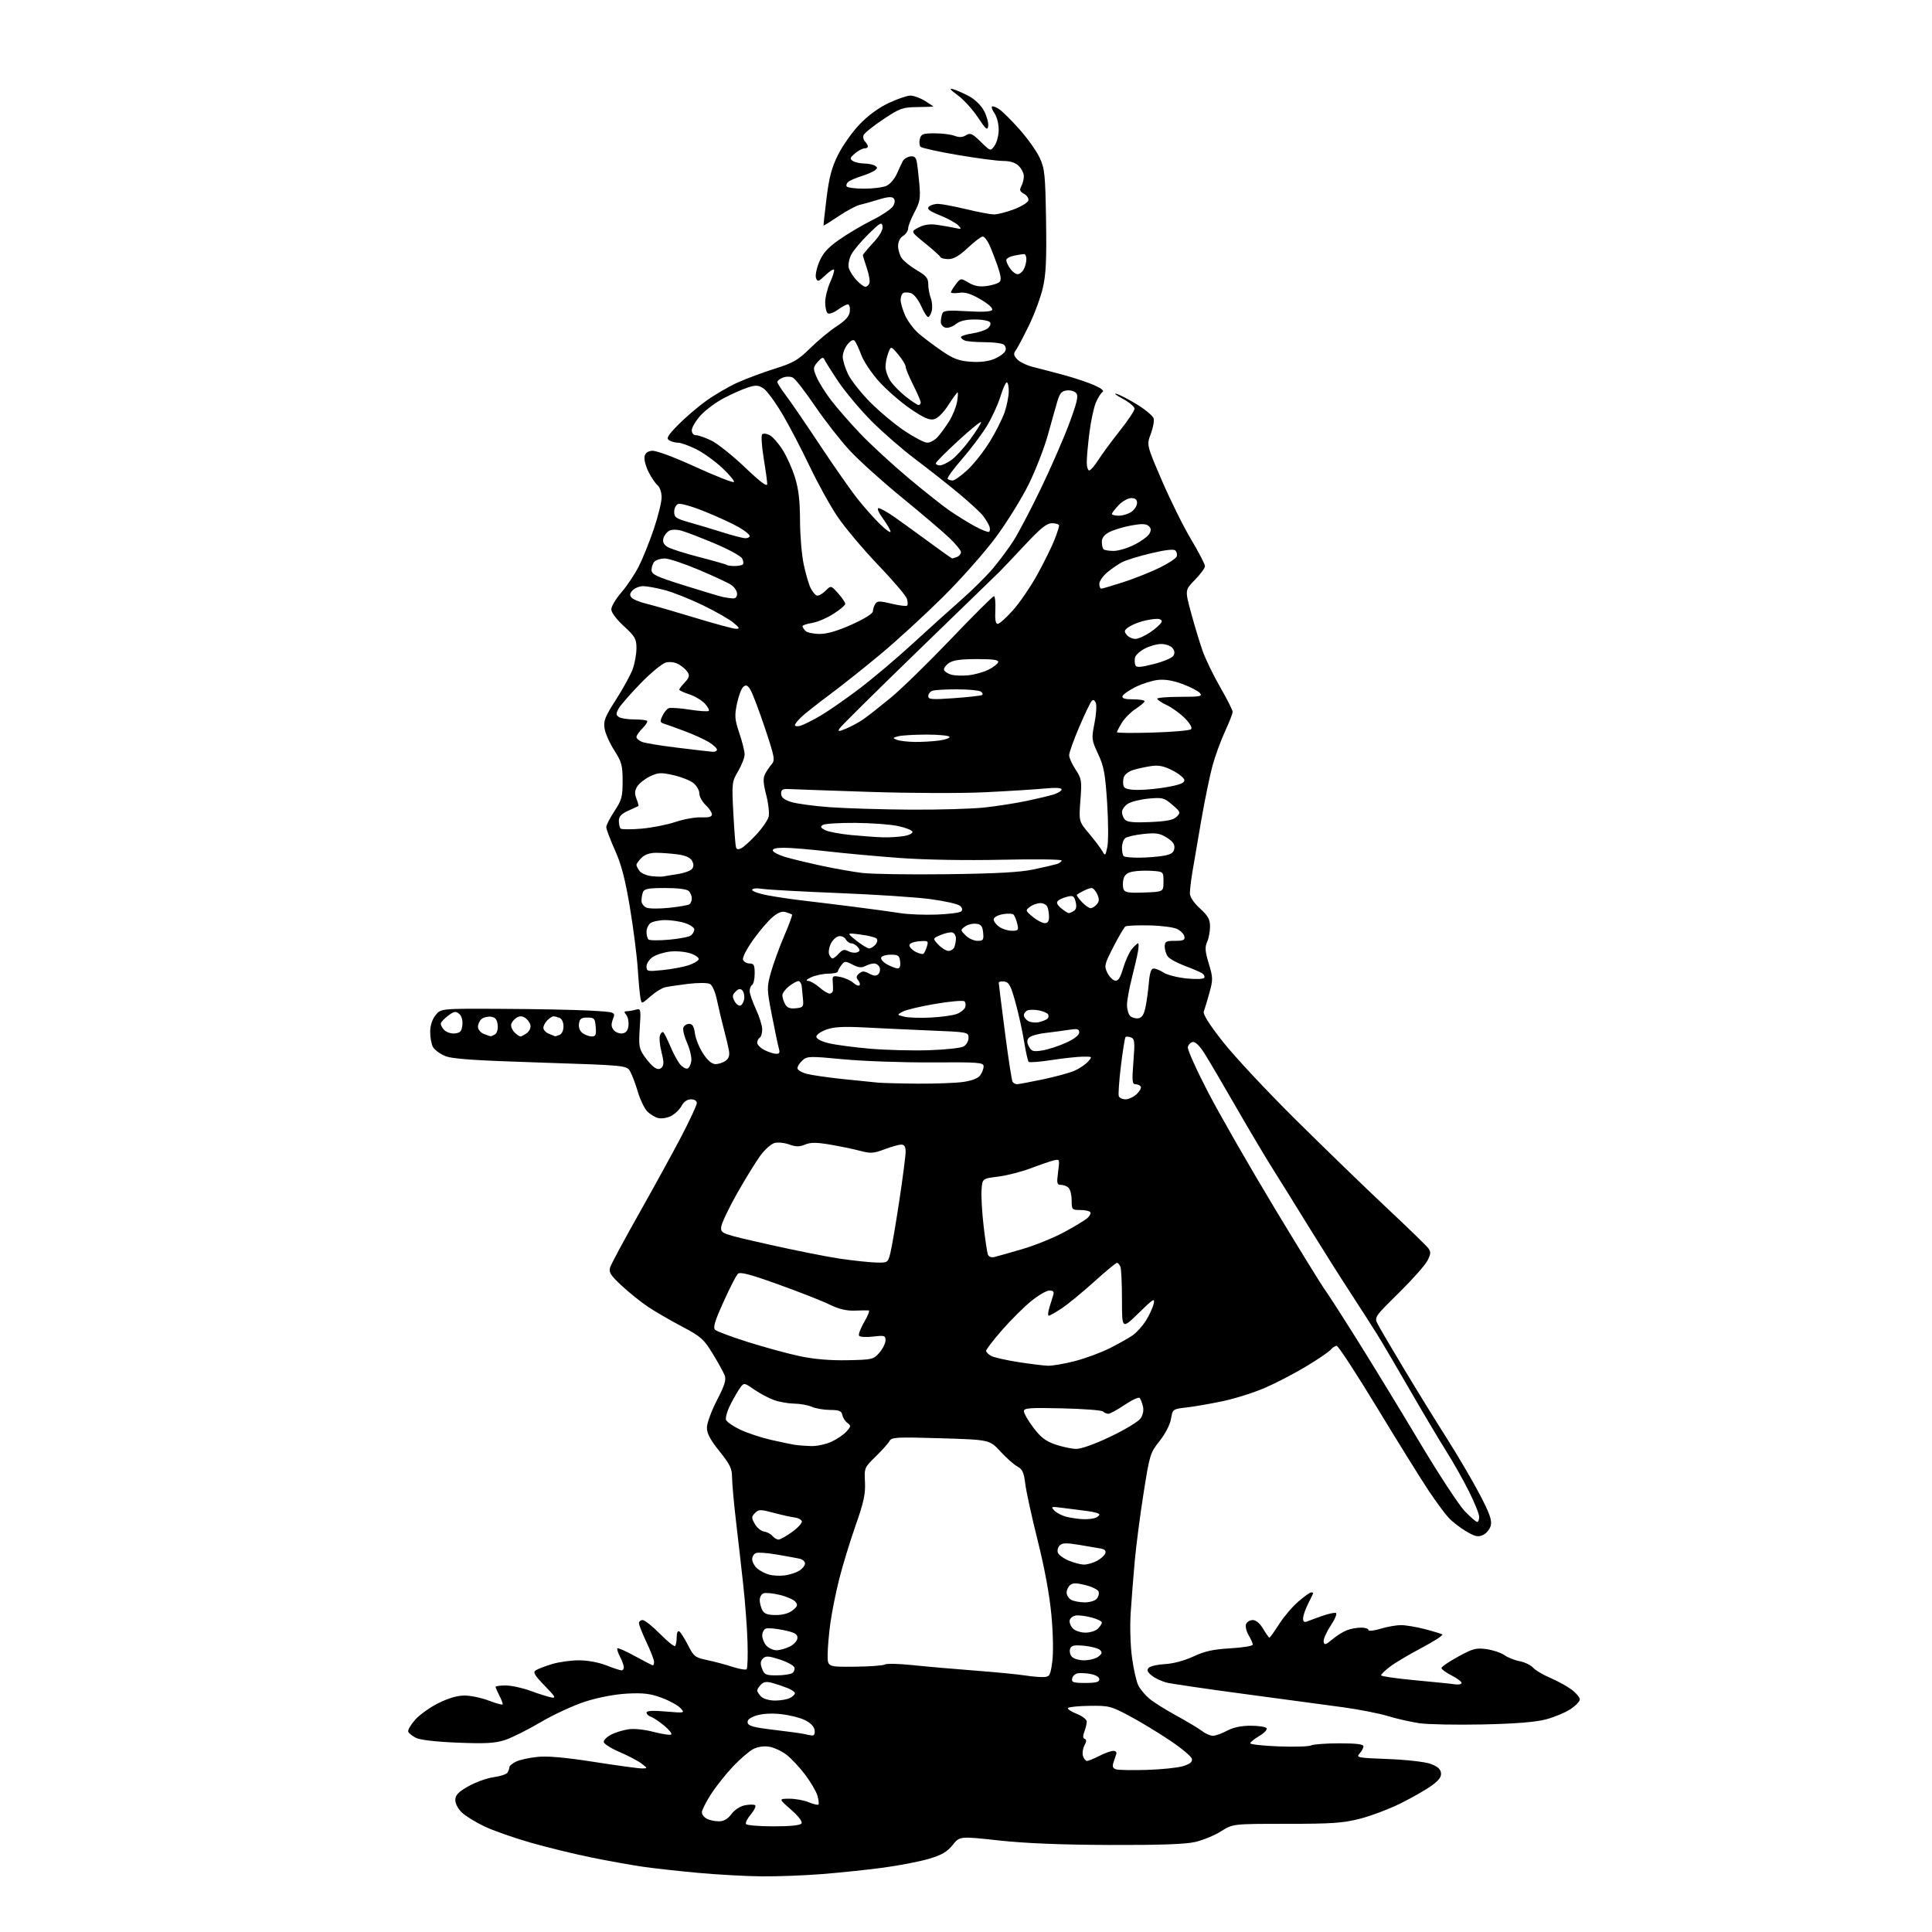 <?xml version="1.0" encoding="UTF-8" standalone="no"?>
<svg 
  version="1.1" 
  xmlns="http://www.w3.org/2000/svg" 
  xmlns:xlink="http://www.w3.org/1999/xlink" 
  xmlns:svg="http://www.w3.org/2000/svg"
  xmlns:rdf="http://www.w3.org/1999/02/22-rdf-syntax-ns#"
  xmlns:cc="http://creativecommons.org/ns#"
  xmlns:dc="http://purl.org/dc/elements/1.1/"
  viewBox="0 0 768 768"
  width="768"
  height="768"
>
<style>svg {background-color: white; }</style>"
<path stroke="none" fill="black" fill-rule="evenodd" d="M302.60,745.88C296.50,745.82 285.20,745.19 277.50,744.49C269.80,743.79 259.90,742.69 255.50,742.05C251.10,741.41 241.96,739.77 235.19,738.40C228.42,737.04 217.44,734.35 210.79,732.44C204.14,730.53 195.93,727.64 192.54,726.02C189.15,724.40 185.17,721.96 183.69,720.59C182.14,719.15 181.00,717.03 181.00,715.57C181.00,713.57 182.09,712.42 186.16,710.09C189.00,708.47 193.50,706.84 196.16,706.48C198.82,706.11 201.33,705.29 201.73,704.66C202.14,704.02 202.48,703.06 202.48,702.51C202.49,701.97 203.69,700.96 205.15,700.26C206.60,699.56 210.43,698.72 213.65,698.39C217.67,697.98 224.71,698.60 236.16,700.39C245.33,701.83 253.88,702.99 255.16,702.98C257.50,702.96 257.50,702.96 255.00,701.03C253.62,699.97 249.69,697.90 246.25,696.44C242.81,694.97 240.00,693.16 240.00,692.41C240.00,691.66 241.30,690.38 242.90,689.55C244.49,688.73 247.53,687.78 249.66,687.44C251.99,687.07 256.03,687.47 259.87,688.47C263.36,689.37 266.51,689.83 266.85,689.48C267.20,689.13 265.92,687.54 263.99,685.94C262.07,684.35 259.71,682.78 258.75,682.45C257.79,682.13 257.00,681.38 257.00,680.79C257.00,680.05 259.44,679.91 264.66,680.35C272.24,680.99 272.29,680.98 270.52,679.02C269.53,677.93 266.20,676.09 263.11,674.93C258.63,673.25 255.88,672.91 249.50,673.22C244.61,673.47 238.17,674.67 232.95,676.31C228.25,677.79 220.18,681.49 215.03,684.53C209.88,687.58 203.45,690.79 200.74,691.68C196.78,692.97 193.11,693.18 182.00,692.74C173.52,692.41 167.11,691.67 165.41,690.85C163.89,690.11 162.48,688.98 162.27,688.34C162.07,687.71 163.30,685.59 165.01,683.64C166.72,681.69 170.87,678.72 174.22,677.05C178.20,675.06 181.82,674.00 184.65,674.00C187.03,674.00 191.32,674.89 194.18,675.98C197.04,677.06 199.55,677.78 199.76,677.57C199.97,677.36 199.44,675.82 198.57,674.14C197.71,672.47 197.00,670.85 197.00,670.55C197.00,670.25 198.81,670.00 201.02,670.00C203.24,670.00 207.63,670.95 210.77,672.10C213.92,673.26 217.62,674.44 219.00,674.72C221.18,675.18 220.86,674.58 216.50,670.08C212.39,665.84 211.77,664.75 213.00,663.96C213.83,663.43 216.72,662.32 219.43,661.50C222.14,660.67 226.96,660.00 230.14,660.00C233.57,660.00 238.00,660.82 241.00,662.00C243.79,663.10 246.51,664.00 247.04,664.00C247.57,664.00 248.00,663.44 247.99,662.75C247.99,662.06 247.31,660.20 246.48,658.60C245.64,657.01 245.18,655.49 245.43,655.23C245.69,654.97 248.87,656.39 252.49,658.38C256.11,660.37 259.28,662.00 259.53,662.00C259.79,662.00 260.00,661.37 260.00,660.59C260.00,659.81 258.65,656.33 257.00,652.84C255.35,649.35 254.00,645.94 254.00,645.25C254.00,644.56 254.67,644.00 255.48,644.00C256.29,644.00 259.38,646.46 262.34,649.47C265.30,652.48 268.01,654.65 268.36,654.30C268.71,653.95 269.00,652.37 269.00,650.77C269.00,649.06 269.42,648.14 270.02,648.51C270.58,648.86 272.14,651.32 273.49,653.98C275.78,658.50 276.29,658.90 281.22,659.93C284.12,660.55 288.67,661.76 291.31,662.63C293.96,663.49 296.43,663.90 296.80,663.54C297.16,663.17 297.32,658.29 297.15,652.69C296.98,647.08 296.21,636.88 295.45,630.00C294.70,623.12 293.39,611.65 292.55,604.50C291.71,597.35 291.02,589.62 291.01,587.32C291.00,583.80 290.20,582.14 286.00,576.90C282.37,572.38 281.00,569.81 281.00,567.51C281.00,565.77 282.79,560.90 284.97,556.67C288.06,550.71 288.75,548.49 288.08,546.75C287.60,545.51 285.45,541.62 283.30,538.10C279.74,532.27 278.64,531.30 270.97,527.25C266.33,524.80 260.28,521.29 257.52,519.43C254.76,517.58 250.10,513.83 247.16,511.10C242.70,506.97 241.94,505.76 242.53,503.82C242.92,502.55 248.07,492.95 253.97,482.50C259.87,472.05 267.47,458.20 270.85,451.73C274.23,445.25 277.00,439.29 277.00,438.48C277.00,437.60 276.06,437.00 274.67,437.00C273.19,437.00 271.83,437.94 270.95,439.59C270.19,441.01 268.32,442.82 266.79,443.61C265.26,444.40 262.94,444.77 261.60,444.44C260.28,444.10 258.29,442.86 257.18,441.67C256.08,440.47 254.44,437.02 253.55,434.00C252.66,430.98 251.31,427.38 250.55,426.00C249.17,423.50 249.17,423.50 214.83,422.39C187.89,421.52 179.71,420.95 176.83,419.73C174.81,418.87 172.67,417.26 172.08,416.15C171.49,415.04 171.00,412.36 171.00,410.20C171.00,407.72 171.78,405.28 173.11,403.59C175.21,400.91 175.21,400.91 199.36,401.03C212.64,401.09 228.27,401.40 234.11,401.71C244.72,402.29 244.72,402.29 243.67,405.06C242.88,407.17 242.95,408.23 243.97,409.47C244.72,410.36 246.26,410.96 247.41,410.80C248.87,410.59 249.60,409.65 249.82,407.69C250.00,406.14 249.61,404.23 248.95,403.44C248.01,402.31 248.05,402.00 249.13,401.99C249.88,401.98 251.47,401.71 252.66,401.39C254.77,400.83 254.81,401.00 254.31,408.66C253.85,415.73 254.03,416.84 256.15,419.91C257.44,421.78 259.28,423.79 260.22,424.38C261.46,425.16 262.26,425.14 263.09,424.31C263.94,423.46 263.91,421.93 262.96,418.21C262.26,415.49 261.99,412.46 262.37,411.49C262.74,410.51 263.36,410.02 263.74,410.40C264.12,410.78 265.38,413.35 266.55,416.11C267.72,418.87 269.44,422.03 270.38,423.13C271.33,424.23 272.64,424.96 273.30,424.74C273.96,424.52 274.64,423.16 274.81,421.71C274.99,420.26 274.22,417.02 273.11,414.51C271.99,411.99 271.34,409.28 271.65,408.47C271.96,407.66 273.01,407.00 273.98,407.00C275.26,407.00 275.88,408.04 276.25,410.85C276.54,412.96 278.01,416.56 279.52,418.85C281.34,421.60 283.00,423.00 284.44,423.00C285.64,423.00 287.44,422.40 288.45,421.66C289.77,420.69 290.12,419.52 289.73,417.41C289.43,415.81 288.53,412.02 287.72,409.00C286.91,405.98 285.71,400.91 285.05,397.75C284.34,394.31 283.18,391.64 282.18,391.12C281.24,390.64 277.43,390.63 273.50,391.10C269.65,391.57 265.50,392.19 264.27,392.49C263.04,392.79 260.47,394.40 258.56,396.09C255.07,399.14 255.07,399.14 254.60,396.82C254.34,395.54 253.85,390.24 253.51,385.04C253.17,379.84 251.76,368.81 250.37,360.54C248.50,349.38 246.97,343.53 244.42,337.87C242.54,333.68 241.00,329.59 241.00,328.80C241.00,328.00 242.46,325.13 244.25,322.43C247.14,318.06 247.50,316.75 247.50,310.49C247.50,304.24 247.13,302.88 244.20,298.31C242.39,295.49 240.64,291.58 240.33,289.63C239.83,286.57 240.46,284.98 244.93,278.01C247.78,273.57 250.76,268.10 251.56,265.84C252.35,263.59 253.00,259.89 253.00,257.63C253.00,253.96 252.45,253.00 248.00,248.91C245.05,246.20 243.00,243.45 243.00,242.22C243.00,241.06 244.82,238.02 247.04,235.45C249.26,232.89 252.37,228.23 253.95,225.10C255.53,221.97 258.21,215.29 259.91,210.26C261.61,205.23 263.00,199.57 263.00,197.68C263.00,195.78 262.30,193.66 261.43,192.94C260.56,192.22 258.96,189.88 257.87,187.74C256.77,185.60 256.02,182.87 256.19,181.67C256.40,180.18 257.31,179.41 259.11,179.20C260.71,179.01 267.41,181.48 276.40,185.57C284.47,189.25 291.37,191.96 291.73,191.60C292.09,191.25 290.02,188.75 287.15,186.05C284.27,183.35 279.60,179.98 276.76,178.57C273.93,177.16 270.68,175.99 269.55,175.98C268.42,175.98 266.83,175.54 266.00,175.02C264.77,174.25 265.40,173.15 269.50,168.95C272.25,166.13 277.27,161.83 280.65,159.39C284.04,156.96 289.66,153.67 293.15,152.09C296.64,150.52 303.32,148.03 308.00,146.56C315.37,144.25 317.24,143.17 322.06,138.42C325.12,135.40 329.85,131.48 332.56,129.71C336.20,127.34 337.58,125.76 337.82,123.74C337.99,122.21 337.64,121.00 337.03,121.00C336.42,121.00 334.63,121.95 333.05,123.12C331.48,124.28 329.70,124.93 329.10,124.56C328.49,124.19 328.01,122.22 328.02,120.19C328.03,118.16 328.94,114.52 330.04,112.10C331.14,109.68 331.80,107.46 331.51,107.17C331.22,106.88 329.65,107.92 328.02,109.48C325.38,112.01 324.99,112.13 324.39,110.56C324.01,109.59 324.57,106.72 325.63,104.18C327.09,100.65 328.96,98.55 333.52,95.33C336.81,93.01 342.76,89.49 346.74,87.50C350.72,85.52 354.48,82.97 355.08,81.84C355.82,80.47 355.85,79.45 355.18,78.78C354.51,78.11 352.58,78.28 349.34,79.30C346.68,80.14 343.31,81.08 341.87,81.40C340.42,81.72 336.60,83.75 333.38,85.92C330.15,88.08 327.46,89.77 327.38,89.68C327.30,89.58 327.83,84.68 328.56,78.79C329.59,70.44 330.60,66.63 333.13,61.54C334.92,57.94 338.75,52.52 341.65,49.48C344.98,45.99 349.22,42.86 353.21,40.98C356.67,39.34 360.57,38.00 361.88,38.00C363.19,38.00 365.78,38.94 367.63,40.08C369.48,41.23 371.00,42.24 371.00,42.33C371.00,42.42 368.14,42.53 364.65,42.57C358.80,42.64 357.75,43.01 351.07,47.45C347.09,50.10 343.59,52.91 343.29,53.70C342.98,54.49 343.24,55.64 343.87,56.27C344.49,56.89 345.00,57.76 345.00,58.20C345.00,58.64 344.37,59.00 343.61,59.00C342.85,59.00 341.16,59.89 339.86,60.98C337.85,62.67 337.72,63.11 339.00,63.96C339.82,64.52 341.85,64.98 343.50,65.00C345.15,65.02 347.08,65.40 347.80,65.85C348.86,66.53 348.86,66.86 347.80,67.71C347.08,68.28 344.70,69.31 342.50,70.00C340.30,70.69 337.94,71.70 337.26,72.24C336.58,72.78 336.27,73.63 336.57,74.11C336.87,74.60 340.00,75.00 343.51,75.00C347.03,75.00 351.03,74.49 352.40,73.86C353.78,73.24 355.62,71.10 356.50,69.11C357.38,67.13 358.46,64.83 358.90,64.00C359.34,63.17 360.65,62.36 361.82,62.19C363.35,61.96 364.06,62.50 364.40,64.19C364.66,65.46 365.13,69.46 365.45,73.08C365.95,78.83 365.71,80.26 363.51,84.38C362.13,86.98 361.00,89.87 361.00,90.81C361.00,91.75 360.10,93.08 359.00,93.77C357.78,94.53 357.00,96.10 357.00,97.79C357.00,99.31 357.67,101.51 358.48,102.67C359.30,103.84 362.00,105.98 364.48,107.44C368.19,109.61 369.00,110.60 369.00,112.98C369.00,114.57 369.45,117.06 370.00,118.50C370.55,119.95 370.73,122.23 370.39,123.57C370.06,124.91 369.40,126.00 368.94,126.00C368.47,126.00 367.22,124.02 366.15,121.60C365.04,119.11 363.29,116.91 362.11,116.53C360.96,116.17 359.56,116.15 359.01,116.49C358.45,116.84 358.01,118.10 358.02,119.31C358.03,120.51 358.86,123.30 359.86,125.51C360.87,127.71 363.23,130.86 365.12,132.51C367.01,134.15 371.14,137.27 374.31,139.44C378.98,142.63 381.15,143.46 385.81,143.79C389.61,144.07 392.83,143.68 395.30,142.65C397.35,141.79 399.31,140.35 399.66,139.44C400.02,138.52 399.68,137.41 398.90,136.91C398.13,136.43 394.72,136.02 391.33,136.02C387.94,136.01 384.45,135.73 383.58,135.39C382.71,135.06 382.00,134.44 382.00,134.01C382.00,133.58 383.96,132.93 386.36,132.57C388.77,132.21 391.53,131.33 392.52,130.61C393.50,129.89 393.99,128.79 393.59,128.15C393.20,127.52 390.49,127.00 387.55,127.00C383.85,127.00 381.52,127.57 379.93,128.86C378.66,129.88 376.81,130.50 375.82,130.24C374.82,129.98 374.00,128.96 374.00,127.97C374.00,126.97 374.26,125.49 374.57,124.67C375.05,123.43 376.76,123.27 384.43,123.72C390.66,124.09 393.93,123.92 394.39,123.18C394.79,122.53 392.91,120.82 389.78,119.00C385.87,116.71 383.66,116.04 381.25,116.40C379.46,116.66 378.01,116.57 378.02,116.19C378.03,115.81 378.91,114.38 379.96,113.00C381.89,110.50 381.89,110.50 385.05,112.37C387.31,113.71 389.34,114.08 392.22,113.70C394.43,113.40 396.73,112.67 397.32,112.08C398.09,111.31 397.87,109.50 396.56,105.75C395.56,102.86 394.07,99.04 393.25,97.25C392.44,95.46 391.26,94.01 390.64,94.02C390.01,94.03 387.35,96.05 384.72,98.52C381.34,101.69 379.10,103.00 377.05,103.00C375.47,103.00 374.02,102.63 373.83,102.18C373.65,101.74 370.91,99.27 367.75,96.71C361.99,92.06 361.99,92.06 365.16,90.42C367.33,89.30 369.62,88.96 372.42,89.36C374.66,89.68 377.85,90.23 379.50,90.59C382.27,91.19 382.38,91.11 380.92,89.58C380.06,88.67 376.81,86.89 373.71,85.63C369.41,83.88 368.34,83.06 369.23,82.17C369.88,81.52 371.55,81.02 372.95,81.05C374.35,81.08 379.32,82.02 384.00,83.14C388.68,84.26 393.62,85.21 395.00,85.24C396.38,85.28 399.98,84.37 403.00,83.23C406.02,82.09 408.64,80.48 408.81,79.65C408.98,78.82 408.19,77.64 407.05,77.03C405.40,76.14 405.18,75.53 405.99,74.02C406.54,72.98 407.00,71.20 407.00,70.07C407.00,68.93 406.10,67.10 405.00,66.00C403.64,64.64 401.65,63.99 398.75,63.98C396.41,63.97 388.28,62.90 380.67,61.60C373.07,60.31 366.45,58.85 365.96,58.36C365.47,57.87 365.33,56.46 365.65,55.23C366.16,53.28 366.89,53.00 371.55,53.00C374.48,53.00 378.04,53.44 379.47,53.99C381.30,54.69 382.64,54.62 384.01,53.76C385.70,52.71 386.46,53.04 389.86,56.36C393.76,60.18 393.76,60.18 395.38,57.87C396.27,56.59 397.00,53.73 397.00,51.50C397.00,49.27 396.28,46.42 395.40,45.16C394.52,43.90 394.03,42.64 394.31,42.36C394.59,42.07 395.88,42.54 397.16,43.39C398.45,44.24 402.11,47.87 405.30,51.46C408.49,55.04 412.09,60.12 413.30,62.74C415.29,67.05 415.53,69.40 415.82,87.54C416.07,103.21 415.80,109.07 414.55,114.43C413.68,118.20 411.19,124.93 409.01,129.39C406.84,133.85 404.51,138.26 403.82,139.19C402.81,140.58 402.90,141.23 404.34,142.83C405.31,143.89 408.22,145.29 410.80,145.92C413.39,146.56 418.88,147.99 423.00,149.11C427.12,150.23 432.52,152.03 434.98,153.12C437.80,154.36 439.02,155.37 438.27,155.83C437.62,156.24 436.41,158.17 435.59,160.13C434.77,162.09 433.63,167.46 433.05,172.07C432.47,176.68 432.00,181.92 432.00,183.72C432.00,185.53 432.44,187.00 432.99,187.00C433.53,187.00 435.15,185.13 436.59,182.85C438.04,180.57 441.87,175.36 445.11,171.28C448.35,167.21 451.00,163.23 451.00,162.45C451.00,161.68 448.86,159.89 446.25,158.49C443.64,157.09 442.55,156.22 443.83,156.56C445.11,156.91 448.82,158.83 452.08,160.84C455.33,162.85 458.25,165.30 458.57,166.27C458.89,167.25 458.39,170.03 457.47,172.45C455.78,176.86 455.78,176.86 461.86,191.00C465.20,198.77 470.42,209.30 473.47,214.40C476.51,219.50 479.00,224.29 479.00,225.05C479.00,225.81 477.21,228.25 475.01,230.49C471.02,234.55 471.02,234.55 473.45,243.53C474.79,248.46 476.82,255.20 477.97,258.50C479.11,261.80 482.29,268.38 485.03,273.13C487.76,277.87 490.00,282.30 490.00,282.97C490.00,283.63 488.63,287.15 486.95,290.78C485.27,294.41 483.03,300.55 481.97,304.44C480.92,308.32 478.92,318.02 477.53,326.00C476.15,333.98 474.56,343.25 474.00,346.62C473.45,349.98 473.00,353.79 473.00,355.09C473.00,356.57 474.49,358.82 477.00,361.11C480.24,364.07 481.00,365.45 481.00,368.34C481.00,370.30 480.48,373.05 479.84,374.45C478.91,376.49 479.04,378.17 480.50,383.01C482.20,388.63 482.22,389.39 480.73,394.76C479.85,397.92 478.86,401.22 478.52,402.09C478.12,403.14 480.69,407.22 486.10,414.09C490.60,419.82 503.59,433.73 514.96,445.00C526.34,456.27 542.59,472.02 551.07,479.98C559.56,487.94 567.08,495.24 567.79,496.20C568.86,497.65 568.79,498.50 567.41,501.17C566.50,502.94 561.36,508.71 556.00,514.00C546.24,523.62 546.24,523.62 547.78,526.56C548.62,528.18 553.24,536.04 558.04,544.04C562.84,552.04 570.47,564.42 575.00,571.54C579.52,578.67 585.49,588.83 588.25,594.12C592.14,601.56 593.13,604.35 592.61,606.41C592.25,607.87 590.86,609.56 589.54,610.17C587.53,611.08 586.40,610.84 582.81,608.72C580.44,607.32 577.31,604.90 575.85,603.34C574.40,601.78 570.80,596.89 567.85,592.48C564.91,588.06 555.75,573.33 547.50,559.73C539.25,546.13 531.99,535.00 531.37,535.00C530.75,535.00 529.68,535.68 528.99,536.51C528.30,537.35 523.94,540.32 519.31,543.11C514.68,545.91 507.31,549.75 502.94,551.65C498.57,553.54 491.05,555.93 486.24,556.95C481.43,557.97 474.95,559.10 471.83,559.47C466.16,560.12 466.15,560.13 465.49,564.04C465.10,566.34 463.24,569.94 460.96,572.81C457.22,577.51 457.01,578.20 454.58,593.59C453.20,602.34 451.63,614.45 451.08,620.50C450.54,626.55 449.81,635.79 449.47,641.03C449.11,646.51 449.34,654.15 450.00,658.98C450.63,663.60 451.77,668.60 452.54,670.07C453.30,671.55 455.25,673.88 456.88,675.24C458.50,676.61 463.35,679.65 467.66,682.01C471.97,684.36 476.57,687.13 477.88,688.15C479.20,689.17 481.11,690.00 482.14,690.00C483.17,690.00 485.69,689.10 487.74,688.00C490.22,686.67 493.38,686.00 497.18,686.00C500.31,686.00 503.16,686.45 503.50,687.00C503.84,687.55 502.52,688.94 500.56,690.10C498.60,691.25 497.00,692.55 497.00,692.99C497.00,693.42 502.06,693.98 508.25,694.22C514.44,694.46 520.26,694.29 521.18,693.83C522.11,693.37 527.17,693.00 532.43,693.00C539.08,693.00 542.00,693.36 542.00,694.17C542.00,694.82 541.30,696.11 540.45,697.05C539.00,698.65 539.71,698.79 551.70,699.24C558.77,699.50 566.29,700.34 568.50,701.11C571.31,702.09 572.59,703.16 572.81,704.70C573.04,706.31 572.03,707.69 569.05,709.85C566.81,711.47 561.26,714.64 556.74,716.88C552.21,719.12 544.94,721.87 540.59,722.98C533.87,724.70 529.48,725.00 511.37,725.00C490.07,725.00 490.07,725.00 485.41,727.96C482.85,729.58 478.22,731.49 475.13,732.21C471.16,733.12 461.10,733.47 441.00,733.40C421.65,733.33 407.52,732.75 397.00,731.60C381.50,729.91 381.50,729.91 378.67,733.44C376.47,736.18 374.34,737.40 369.17,738.93C365.50,740.01 357.32,741.59 351.00,742.44C344.68,743.28 333.70,744.43 326.60,744.99C319.51,745.54 308.71,745.95 302.60,745.88zM307.50,726.00C314.38,726.00 318.13,725.60 318.61,724.82C319.05,724.11 317.42,721.97 314.42,719.34C309.50,715.04 309.50,715.04 313.78,715.02C316.14,715.01 319.59,715.64 321.45,716.41C323.31,717.19 325.06,717.61 325.33,717.34C325.60,717.07 325.43,715.48 324.95,713.82C324.47,712.15 322.27,708.39 320.05,705.45C317.84,702.52 314.49,698.95 312.61,697.51C310.73,696.08 307.64,694.65 305.75,694.35C303.62,694.00 301.20,694.36 299.39,695.30C297.79,696.13 294.15,699.26 291.32,702.26C288.48,705.26 284.55,710.23 282.58,713.31C280.61,716.39 279.00,719.58 279.00,720.42C279.00,721.25 279.87,722.40 280.93,722.96C282.00,723.53 284.16,724.00 285.75,724.00C287.75,724.00 289.26,723.13 290.74,721.14C291.96,719.49 294.20,718.01 296.03,717.64C297.78,717.29 299.62,717.27 300.13,717.58C300.64,717.89 299.91,719.50 298.52,721.16C297.13,722.81 296.24,724.58 296.55,725.08C296.86,725.59 301.79,726.00 307.50,726.00zM456.00,703.56C461.77,703.38 468.21,702.71 470.31,702.06C473.01,701.22 474.03,700.38 473.81,699.19C473.64,698.26 469.68,694.94 465.01,691.82C460.34,688.69 453.08,684.30 448.87,682.06C441.63,678.20 440.79,677.99 433.10,678.10C428.64,678.16 424.78,678.55 424.52,678.97C424.26,679.38 425.84,680.42 428.03,681.28C430.22,682.14 432.00,683.52 432.00,684.35C432.00,685.19 431.57,686.99 431.05,688.37C430.40,690.07 430.45,690.98 431.19,691.23C431.97,691.49 431.94,692.25 431.09,693.84C430.43,695.07 430.17,696.96 430.51,698.04C430.85,699.12 431.57,700.00 432.11,700.00C432.64,700.00 434.84,699.10 437.00,698.00C439.16,696.90 441.66,696.00 442.57,696.00C443.47,696.00 444.00,696.56 443.74,697.25C443.49,697.94 442.97,699.48 442.60,700.67C442.10,702.26 442.39,702.97 443.71,703.35C444.69,703.64 450.23,703.73 456.00,703.56zM322.82,689.88C323.64,689.96 324.02,689.15 323.82,687.75C323.62,686.33 322.18,684.85 319.93,683.75C317.97,682.79 313.65,681.72 310.33,681.38C306.57,680.98 302.91,681.21 300.59,681.97C298.05,682.81 296.99,683.70 297.20,684.82C297.45,686.11 299.71,686.71 307.81,687.66C313.47,688.33 318.86,689.07 319.80,689.32C320.73,689.57 322.09,689.82 322.82,689.88zM589.50,685.49C579.05,685.71 567.73,685.50 564.35,685.02C560.97,684.54 555.35,683.27 551.85,682.20C548.36,681.13 540.33,679.55 534.00,678.68C527.67,677.81 510.12,675.45 495.00,673.43C479.88,671.41 465.86,669.36 463.84,668.87C461.83,668.38 459.13,667.11 457.84,666.06C456.05,664.60 455.78,663.86 456.66,662.96C457.30,662.31 460.23,661.65 463.16,661.49C466.38,661.33 470.83,660.13 474.38,658.48C478.91,656.36 482.29,655.62 489.13,655.23C494.01,654.95 498.00,654.29 498.00,653.77C498.00,653.24 497.26,651.55 496.35,650.02C495.44,648.48 494.98,646.50 495.32,645.61C495.66,644.73 496.87,644.00 498.00,644.00C499.30,644.00 500.83,645.30 502.13,647.50C503.27,649.42 504.38,651.00 504.61,651.00C504.84,651.00 506.58,648.58 508.47,645.61C510.37,642.65 513.82,638.60 516.14,636.61C518.46,634.63 520.73,633.00 521.18,633.00C521.63,633.00 522.00,633.13 522.00,633.29C522.00,633.45 521.10,635.34 520.00,637.50C518.90,639.66 518.00,642.28 518.00,643.32C518.00,644.73 518.45,645.03 519.75,644.50C520.71,644.11 523.41,643.12 525.73,642.31C528.06,641.49 530.44,640.98 531.03,641.18C531.61,641.37 530.69,643.63 528.96,646.24C527.25,648.83 525.99,651.70 526.17,652.62C526.45,654.05 526.96,653.90 529.61,651.68C531.32,650.24 533.94,648.59 535.43,648.03C536.91,647.46 539.45,647.00 541.07,647.00C542.68,647.00 544.00,647.43 544.00,647.95C544.00,648.49 546.08,648.27 548.75,647.46C551.36,646.67 555.01,646.02 556.86,646.01C558.70,646.00 562.97,646.72 566.35,647.59C569.72,648.46 572.87,649.42 573.34,649.71C573.82,650.00 570.15,652.39 565.19,655.01C560.22,657.63 554.55,661.00 552.58,662.50C550.61,664.01 549.00,665.56 549.00,665.96C549.00,666.35 554.96,667.22 562.25,667.90C569.54,668.57 576.74,669.30 578.25,669.53C579.76,669.76 581.00,669.52 581.00,669.00C581.00,668.47 579.20,667.12 577.00,666.00C574.80,664.88 573.00,663.56 573.00,663.07C573.00,662.58 575.98,660.55 579.61,658.55C585.45,655.34 586.78,654.99 590.86,655.55C593.41,655.89 596.62,656.97 598.00,657.93C599.38,658.90 602.13,659.99 604.11,660.36C606.10,660.73 608.49,661.89 609.43,662.93C610.37,663.97 613.47,665.81 616.32,667.02C619.17,668.23 622.96,670.32 624.75,671.66C626.54,673.00 628.00,674.75 628.00,675.54C628.00,676.33 626.31,678.08 624.25,679.44C622.19,680.80 617.80,682.62 614.50,683.49C610.41,684.57 602.45,685.21 589.50,685.49zM308.14,676.00C310.33,676.00 313.00,675.53 314.07,674.96C315.13,674.40 316.00,673.55 316.00,673.09C316.00,672.62 314.76,671.73 313.25,671.11C311.74,670.49 309.04,669.57 307.25,669.06C304.76,668.36 303.65,668.49 302.50,669.64C301.68,670.47 301.00,671.53 301.00,672.00C301.00,672.47 301.71,673.56 302.57,674.43C303.48,675.33 305.84,676.00 308.14,676.00zM431.43,669.00C435.64,669.00 437.00,668.64 437.00,667.55C437.00,666.68 435.62,665.83 433.60,665.45C431.73,665.10 429.37,664.97 428.36,665.17C427.35,665.36 426.37,666.31 426.19,667.26C425.90,668.74 426.67,669.00 431.43,669.00zM415.00,666.65C417.27,666.51 417.57,665.96 418.30,660.50C418.78,656.94 418.63,649.41 417.95,642.00C417.20,633.98 415.26,623.41 412.52,612.50C410.17,603.15 407.95,592.98 407.57,589.89C407.02,585.33 406.43,584.03 404.43,582.96C403.08,582.24 400.04,579.55 397.68,576.98C393.38,572.32 393.38,572.32 373.94,571.73C356.39,571.20 354.41,571.31 353.60,572.82C353.11,573.74 350.64,576.50 348.13,578.95C343.62,583.33 343.55,583.49 343.84,589.20C344.07,593.89 343.35,597.21 340.06,606.56C337.83,612.91 334.91,622.48 333.57,627.81C332.23,633.14 330.65,641.02 330.07,645.32C329.48,649.62 329.00,655.28 329.00,657.89C329.00,662.63 329.00,662.63 339.75,662.54C345.66,662.48 351.06,662.09 351.75,661.66C352.43,661.23 357.38,661.35 362.75,661.91C368.11,662.48 379.25,663.45 387.50,664.08C395.75,664.71 404.75,665.59 407.50,666.02C410.25,666.45 413.62,666.74 415.00,666.65zM308.73,665.98C311.35,665.98 314.13,665.57 314.90,665.09C315.66,664.60 316.05,663.56 315.75,662.79C315.45,662.01 312.82,660.60 309.91,659.66C305.47,658.23 304.40,658.17 303.27,659.30C302.26,660.32 302.17,661.32 302.93,663.33C303.84,665.71 304.46,666.00 308.73,665.98zM430.93,660.00C432.96,660.00 435.49,659.36 436.56,658.57C438.06,657.46 438.23,656.86 437.31,655.93C436.65,655.26 433.85,654.50 431.08,654.23C427.03,653.84 425.91,654.07 425.40,655.39C425.06,656.29 425.33,657.69 426.01,658.51C426.69,659.34 428.89,660.00 430.93,660.00zM308.70,656.00C310.02,656.00 312.43,655.31 314.05,654.47C315.75,653.60 317.00,652.14 317.00,651.05C317.00,649.54 315.83,648.90 311.44,647.99C308.38,647.35 305.23,647.08 304.44,647.39C303.65,647.69 303.00,648.93 303.00,650.14C303.00,651.35 303.74,653.17 304.65,654.17C305.57,655.18 307.39,656.00 308.70,656.00zM431.50,649.00C433.35,649.00 435.56,648.29 436.43,647.43C437.29,646.56 438.00,645.46 438.00,644.97C438.00,644.48 436.17,643.58 433.92,642.98C431.68,642.38 428.87,642.02 427.68,642.19C426.49,642.36 425.38,643.23 425.21,644.13C425.04,645.02 425.63,646.49 426.52,647.38C427.41,648.27 429.65,649.00 431.50,649.00zM308.42,642.00C311.20,642.00 313.62,641.32 315.11,640.11C317.04,638.55 317.22,637.97 316.17,636.70C315.47,635.86 312.67,634.64 309.94,633.99C307.21,633.33 304.31,633.05 303.49,633.37C302.67,633.68 302.00,634.88 302.00,636.03C302.00,637.19 302.47,639.00 303.04,640.07C303.82,641.52 305.14,642.00 308.42,642.00zM431.13,636.97C433.15,636.99 435.30,636.34 435.99,635.51C436.67,634.69 436.99,633.41 436.70,632.65C436.41,631.90 434.06,630.75 431.49,630.10C427.92,629.20 426.46,629.20 425.40,630.08C424.63,630.72 424.00,632.07 424.00,633.07C424.00,634.08 424.79,635.36 425.75,635.92C426.71,636.48 429.13,636.95 431.13,636.97zM312.00,626.24C313.93,625.98 316.51,625.13 317.75,624.36C318.99,623.59 320.00,622.30 320.00,621.50C320.00,620.69 318.99,619.83 317.75,619.58C316.51,619.32 312.47,618.59 308.76,617.95C305.05,617.30 301.34,617.04 300.51,617.36C299.68,617.68 299.00,618.78 299.00,619.81C299.00,620.85 299.85,622.46 300.89,623.40C301.93,624.34 304.07,625.48 305.64,625.92C307.21,626.36 310.07,626.50 312.00,626.24zM430.80,621.95C432.06,621.98 434.37,621.34 435.93,620.54C437.48,619.73 439.02,618.39 439.34,617.55C439.74,616.51 439.21,615.88 437.71,615.60C436.50,615.37 432.58,614.70 429.02,614.11C423.89,613.26 422.26,613.31 421.23,614.34C420.51,615.06 420.20,616.37 420.54,617.25C420.88,618.13 422.81,619.53 424.83,620.37C426.85,621.21 429.53,621.92 430.80,621.95zM309.47,612.00C310.15,612.00 312.60,610.63 314.92,608.95C317.23,607.27 318.95,605.35 318.74,604.70C318.52,604.04 317.25,603.38 315.92,603.23C314.59,603.08 310.86,602.25 307.62,601.39C302.25,599.96 301.61,599.96 300.13,601.44C298.68,602.90 298.67,603.32 300.04,605.78C300.88,607.27 302.53,608.64 303.71,608.81C304.89,608.98 306.39,609.77 307.05,610.56C307.71,611.35 308.80,612.00 309.47,612.00zM587.21,605.00C587.64,605.00 588.00,604.09 588.00,602.98C588.00,601.87 586.14,597.25 583.87,592.73C581.60,588.20 577.60,581.12 574.99,577.00C572.38,572.88 565.95,562.08 560.71,553.00C555.47,543.92 549.66,534.02 547.79,531.00C545.93,527.98 541.02,520.33 536.89,514.00C532.76,507.68 525.23,495.75 520.15,487.50C515.07,479.25 508.65,468.92 505.88,464.54C503.11,460.17 496.56,449.14 491.32,440.04C486.09,430.94 480.44,421.34 478.77,418.70C476.86,415.69 475.13,414.02 474.13,414.21C473.24,414.38 472.37,415.31 472.18,416.28C472.00,417.24 475.64,425.34 480.28,434.27C484.92,443.20 496.73,463.77 506.51,480.00C516.30,496.23 525.31,510.85 526.54,512.50C527.76,514.15 533.72,523.41 539.78,533.09C545.84,542.76 556.95,560.98 564.48,573.59C572.01,586.19 580.03,598.41 582.30,600.75C584.56,603.09 586.77,605.00 587.21,605.00zM430.67,603.90C432.41,603.95 434.55,603.73 435.42,603.39C436.29,603.06 437.00,602.44 437.00,602.02C437.00,601.60 434.86,600.99 432.25,600.67C429.64,600.34 425.25,599.78 422.50,599.42C417.79,598.80 417.60,598.87 419.14,600.49C420.04,601.43 422.29,602.56 424.14,603.00C425.99,603.44 428.93,603.84 430.67,603.90zM427.81,575.96C429.79,575.98 435.28,574.02 441.46,571.06C447.15,568.35 452.50,565.12 453.37,563.88C454.34,562.49 454.72,560.65 454.34,559.07C454.01,557.65 453.42,556.14 453.03,555.71C452.64,555.28 449.95,556.51 447.06,558.46C444.17,560.41 441.26,562.00 440.60,562.00C439.94,562.00 438.97,561.59 438.45,561.09C437.93,560.59 430.64,560.03 422.25,559.84C409.17,559.54 407.00,559.70 407.01,560.99C407.01,561.82 408.71,564.75 410.78,567.50C413.70,571.38 415.67,572.88 419.52,574.21C422.26,575.14 425.99,575.93 427.81,575.96zM322.50,574.84C324.70,574.90 328.30,574.13 330.50,573.12C332.70,572.11 335.39,570.28 336.49,569.05C338.30,567.02 338.33,566.71 336.85,565.63C335.96,564.98 335.06,563.56 334.84,562.48C334.52,560.87 333.62,560.50 329.97,560.47C327.51,560.46 324.23,559.90 322.68,559.22C321.14,558.55 317.99,557.98 315.68,557.96C313.38,557.93 309.79,557.30 307.70,556.56C305.61,555.81 302.07,553.93 299.84,552.39C295.86,549.63 295.76,549.61 294.31,551.54C293.50,552.62 291.76,555.61 290.43,558.20C289.11,560.78 288.28,563.58 288.61,564.42C288.93,565.26 291.51,567.03 294.35,568.36C297.18,569.69 302.65,571.50 306.50,572.37C310.35,573.25 314.62,574.14 316.00,574.35C317.38,574.56 320.30,574.78 322.50,574.84zM416.59,542.90C418.29,542.96 423.08,542.13 427.23,541.07C431.39,540.01 437.65,537.70 441.14,535.94C444.64,534.18 448.76,531.86 450.31,530.77C451.85,529.68 454.19,527.07 455.52,524.98C456.84,522.88 458.22,519.89 458.58,518.33C459.17,515.81 458.52,516.20 452.62,521.97C446.00,528.44 446.00,528.44 446.00,516.80C446.00,510.40 445.73,504.45 445.39,503.58C445.06,502.71 444.44,502.00 444.01,502.00C443.58,502.00 439.47,505.41 434.87,509.57C430.26,513.73 424.51,518.45 422.08,520.07C419.65,521.68 417.32,523.00 416.90,523.00C416.48,523.00 416.59,521.54 417.15,519.75C417.71,517.96 418.40,515.71 418.70,514.75C419.09,513.47 418.67,513.00 417.15,513.00C416.01,513.00 412.73,514.91 409.86,517.25C406.99,519.59 401.80,524.76 398.32,528.74C394.85,532.73 392.00,536.42 392.00,536.96C392.00,537.49 392.91,538.41 394.02,539.01C395.12,539.60 399.96,540.70 404.77,541.45C409.57,542.19 414.89,542.85 416.59,542.90zM336.84,540.71C346.81,540.51 347.26,540.40 349.59,537.69C350.91,536.15 352.00,533.95 352.00,532.80C352.00,530.89 351.59,530.77 347.03,531.31C344.29,531.63 341.80,531.48 341.48,530.96C341.16,530.45 342.09,528.00 343.54,525.51C345.00,523.03 345.81,520.96 345.35,520.91C344.88,520.86 342.36,520.90 339.75,520.99C336.42,521.10 333.42,520.38 329.71,518.56C326.81,517.14 317.69,513.55 309.46,510.60C298.18,506.54 294.21,505.50 293.31,506.36C292.66,506.99 290.09,512.00 287.61,517.50C284.11,525.23 283.36,527.76 284.29,528.63C284.96,529.25 290.90,531.46 297.50,533.54C304.10,535.62 313.32,538.13 318.00,539.12C323.62,540.30 330.00,540.84 336.84,540.71zM348.21,501.87C352.85,502.00 352.94,501.94 353.90,498.25C354.44,496.19 356.03,486.91 357.44,477.62C358.85,468.34 360.00,459.46 360.00,457.87C360.00,455.80 359.51,455.00 358.25,455.00C357.29,455.00 354.29,455.84 351.59,456.87C347.25,458.51 346.11,458.58 341.84,457.46C339.17,456.75 333.82,455.64 329.95,454.99C324.49,454.07 322.24,454.07 320.02,454.99C317.78,455.92 316.39,455.91 313.72,454.94C311.84,454.26 309.22,454.00 307.90,454.35C306.58,454.71 304.08,456.91 302.34,459.25C300.60,461.59 296.40,468.40 293.01,474.38C289.62,480.37 286.76,486.42 286.67,487.83C286.50,490.36 286.75,490.45 305.50,494.68C315.95,497.04 328.77,499.60 334.00,500.36C339.23,501.12 345.62,501.80 348.21,501.87zM395.39,499.66C396.55,499.37 401.55,497.95 406.50,496.50C411.45,495.05 418.88,492.04 423.00,489.81C427.12,487.58 431.28,485.07 432.23,484.24C433.18,483.41 433.71,482.34 433.42,481.87C433.12,481.39 431.33,481.00 429.44,481.00C426.12,481.00 426.00,480.86 426.00,477.20C426.00,475.11 425.46,472.86 424.80,472.20C424.14,471.54 422.77,471.00 421.77,471.00C420.14,471.00 420.01,470.43 420.61,465.86C421.28,460.80 421.25,460.72 418.90,461.27C417.58,461.58 413.47,462.99 409.76,464.40C406.06,465.80 400.21,467.30 396.76,467.73C390.50,468.50 390.50,468.50 390.18,473.00C390.00,475.48 390.37,481.93 391.00,487.35C391.62,492.76 392.39,497.86 392.71,498.69C393.07,499.62 394.07,499.98 395.39,499.66zM447.42,437.00C448.63,437.00 450.62,436.07 451.83,434.94C453.05,433.81 453.78,432.46 453.46,431.94C453.14,431.42 452.20,431.00 451.37,431.00C450.07,431.00 449.95,429.69 450.55,422.02C451.17,414.14 451.05,412.96 449.58,412.39C448.67,412.04 447.69,411.98 447.42,412.25C447.14,412.52 446.32,417.64 445.59,423.62C444.86,429.61 444.48,435.06 444.74,435.75C445.00,436.44 446.21,437.00 447.42,437.00zM365.00,430.77C371.88,430.81 379.93,430.51 382.90,430.09C386.33,429.60 388.79,428.65 389.65,427.47C390.39,426.45 391.00,424.85 391.00,423.91C391.00,422.34 389.21,422.21 370.25,422.32C358.84,422.39 343.08,421.83 335.23,421.08C321.82,419.80 320.85,419.83 318.98,421.52C317.89,422.50 317.00,423.90 317.00,424.62C317.00,425.34 318.69,426.35 320.75,426.88C322.81,427.41 329.23,428.33 335.00,428.94C340.77,429.54 347.07,430.18 349.00,430.36C350.93,430.53 358.12,430.72 365.00,430.77zM404.31,430.99C404.96,430.98 409.55,430.12 414.50,429.08C419.45,428.04 425.08,426.51 427.02,425.68C428.96,424.85 431.39,423.23 432.43,422.08C434.30,420.01 434.30,420.00 430.40,420.04C428.26,420.07 422.68,420.67 418.00,421.39C413.32,422.11 409.23,422.43 408.90,422.10C408.58,421.77 407.76,418.12 407.09,414.00C406.43,409.88 404.89,402.90 403.67,398.50C401.82,391.80 401.10,390.45 399.23,390.18C398.01,390.00 397.01,390.23 397.02,390.68C397.03,391.13 398.13,399.94 399.47,410.26C400.80,420.58 402.17,429.47 402.51,430.01C402.84,430.56 403.65,430.99 404.31,430.99zM308.37,418.89C309.84,418.98 310.10,418.53 309.60,416.75C309.25,415.51 308.01,409.61 306.85,403.64C304.81,393.18 304.79,392.56 306.43,386.64C307.36,383.26 309.72,376.76 311.67,372.20C313.63,367.63 315.06,363.75 314.86,363.57C314.66,363.39 313.54,362.95 312.36,362.59C310.86,362.13 309.30,362.72 307.08,364.58C305.35,366.04 301.88,370.11 299.37,373.63C296.75,377.30 295.04,380.67 295.37,381.52C295.68,382.33 296.85,383.00 297.97,383.00C299.67,383.00 300.00,383.65 300.00,386.94C300.00,389.11 299.55,391.16 299.00,391.50C298.45,391.84 298.00,392.95 298.00,393.96C298.00,394.97 299.12,398.21 300.49,401.15C301.86,404.09 302.98,407.71 302.99,409.19C303.00,410.67 302.55,412.16 302.00,412.50C301.45,412.84 301.00,413.74 301.00,414.50C301.00,415.27 302.24,416.54 303.75,417.34C305.26,418.14 307.34,418.84 308.37,418.89zM369.22,417.48C375.67,417.27 381.85,416.61 382.97,416.02C384.12,415.40 385.00,413.92 385.00,412.60C385.00,410.29 384.87,410.26 369.75,409.64C361.36,409.29 349.55,408.74 343.50,408.42C335.27,407.99 331.49,408.20 328.50,409.27C326.30,410.06 324.50,411.33 324.50,412.10C324.50,412.95 326.46,413.97 329.50,414.71C332.25,415.37 339.68,416.35 346.00,416.89C352.32,417.42 362.77,417.69 369.22,417.48zM414.35,417.57C416.63,417.20 420.86,415.83 423.75,414.51C427.06,413.00 429.00,411.49 429.00,410.42C429.00,409.00 428.33,408.84 424.75,409.39C422.41,409.74 418.14,410.32 415.26,410.66C412.37,411.00 409.53,411.86 408.94,412.58C408.17,413.51 408.19,414.49 409.03,416.05C410.04,417.94 410.74,418.14 414.35,417.57zM195.00,411.92C195.28,411.95 196.10,411.59 196.83,411.13C197.59,410.65 198.02,409.03 197.83,407.39C197.59,405.26 196.90,404.41 195.19,404.17C193.93,403.99 192.24,404.39 191.44,405.05C190.65,405.71 190.00,407.10 190.00,408.15C190.00,409.21 191.01,410.47 192.25,410.97C193.49,411.47 194.72,411.89 195.00,411.92zM206.88,412.00C207.29,412.00 208.43,411.41 209.42,410.68C210.41,409.96 211.06,408.55 210.86,407.54C210.66,406.54 209.71,405.22 208.75,404.61C207.48,403.81 206.52,403.81 205.25,404.61C204.29,405.22 203.37,406.40 203.20,407.24C203.04,408.07 203.63,409.49 204.52,410.38C205.41,411.27 206.47,412.00 206.88,412.00zM220.67,411.94C220.76,411.97 221.55,411.73 222.42,411.39C223.34,411.04 224.00,409.62 224.00,408.00C224.00,406.38 223.34,404.96 222.42,404.61C221.55,404.27 220.46,404.00 219.99,404.00C219.52,404.00 218.44,404.71 217.57,405.57C216.71,406.44 216.00,407.80 216.00,408.60C216.00,409.41 217.01,410.47 218.25,410.97C219.49,411.47 220.58,411.90 220.67,411.94zM235.25,412.00C236.80,412.00 237.07,411.36 236.81,408.25C236.53,404.82 236.24,404.50 233.50,404.50C231.08,404.50 230.43,404.97 230.16,406.94C229.94,408.45 230.50,409.89 231.60,410.69C232.58,411.41 234.22,412.00 235.25,412.00zM180.88,410.80C182.99,410.56 183.56,409.91 183.80,407.41C183.99,405.50 183.49,403.82 182.50,403.00C181.16,401.89 180.49,401.99 178.27,403.65C176.81,404.73 175.47,406.10 175.27,406.69C175.07,407.28 175.66,408.52 176.58,409.44C177.52,410.38 179.40,410.98 180.88,410.80zM413.00,406.32C414.38,406.00 415.89,405.39 416.36,404.96C416.84,404.53 416.96,403.74 416.63,403.22C416.31,402.69 414.69,401.99 413.03,401.66C411.38,401.33 409.34,401.32 408.51,401.63C407.68,401.95 407.00,402.82 407.00,403.56C407.00,404.30 407.79,405.35 408.75,405.89C409.71,406.44 411.62,406.63 413.00,406.32zM370.07,404.49C374.23,404.27 378.85,403.63 380.34,403.06C381.83,402.49 383.32,401.32 383.66,400.45C383.99,399.58 383.87,398.50 383.38,398.05C382.90,397.60 377.69,398.05 371.82,399.05C365.95,400.04 360.10,401.43 358.82,402.14C356.50,403.42 356.50,403.42 359.50,404.16C361.15,404.56 365.90,404.71 370.07,404.49zM452.47,404.79C453.91,404.58 454.71,403.37 455.33,400.50C455.80,398.30 456.41,393.91 456.68,390.75C457.04,386.63 457.59,385.00 458.62,385.00C459.42,385.00 461.19,385.73 462.56,386.63C463.93,387.53 467.99,388.57 471.59,388.94C475.29,389.32 478.37,389.22 478.69,388.70C479.00,388.19 478.64,387.38 477.88,386.89C477.12,386.41 474.02,385.08 471.00,383.95C467.98,382.82 464.94,381.16 464.25,380.26C463.56,379.36 463.00,377.58 463.00,376.31C463.00,374.27 463.49,374.00 467.07,374.00C470.41,374.00 471.09,373.68 470.81,372.26C470.63,371.30 469.30,369.95 467.87,369.27C466.44,368.58 461.45,367.95 456.78,367.86C452.11,367.77 447.88,367.95 447.39,368.26C446.89,368.57 444.75,372.19 442.64,376.30C439.06,383.26 438.88,383.98 440.15,386.63C440.90,388.19 442.28,389.62 443.21,389.80C444.49,390.05 445.29,388.83 446.49,384.81C447.36,381.89 448.91,378.49 449.94,377.25C450.98,376.01 452.07,375.00 452.39,375.00C452.70,375.00 452.68,376.46 452.36,378.25C452.04,380.04 450.92,384.85 449.89,388.94C448.85,393.03 448.00,397.78 448.00,399.49C448.00,401.20 448.56,403.16 449.24,403.84C449.92,404.52 451.38,404.95 452.47,404.79zM316.32,400.81C319.19,400.53 319.47,400.21 319.22,397.50C319.07,395.85 318.84,393.49 318.72,392.25C318.60,391.01 318.00,390.00 317.38,390.00C316.77,390.00 315.08,390.93 313.63,392.07C312.19,393.21 311.00,394.82 311.00,395.64C311.00,396.46 311.48,398.03 312.07,399.12C312.86,400.60 313.96,401.04 316.32,400.81zM294.32,399.73C294.97,399.52 295.65,398.31 295.83,397.06C296.02,395.80 295.68,394.28 295.08,393.68C294.29,392.89 293.54,393.03 292.40,394.18C291.11,395.46 291.03,396.19 291.97,397.94C292.61,399.14 293.67,399.95 294.32,399.73zM329.75,394.97C330.44,394.99 331.05,394.44 331.11,393.75C331.17,393.06 331.13,391.42 331.02,390.11C330.84,387.91 331.09,387.77 334.09,388.37C335.90,388.73 338.19,389.77 339.19,390.67C340.19,391.58 341.30,392.03 341.65,391.68C342.00,391.33 341.77,390.42 341.13,389.66C340.24,388.58 340.33,387.97 341.52,386.98C342.78,385.94 343.53,385.94 345.55,387.03C347.38,388.01 348.34,388.06 349.15,387.25C349.76,386.64 349.99,385.43 349.66,384.57C349.33,383.71 348.34,383.00 347.47,383.00C346.59,383.00 345.00,383.46 343.94,384.03C342.52,384.79 341.21,384.64 338.92,383.46C336.03,381.96 335.73,381.98 334.44,383.68C333.68,384.68 333.05,385.84 333.03,386.25C333.01,386.66 331.31,387.02 329.25,387.05C327.19,387.07 324.15,387.71 322.50,388.46C320.65,389.31 320.15,389.87 321.19,389.92C322.13,389.96 324.15,391.11 325.69,392.47C327.24,393.83 329.06,394.95 329.75,394.97zM263.51,385.61C267.09,385.24 271.67,384.39 273.68,383.72C275.70,383.05 277.52,381.98 277.73,381.34C277.93,380.71 276.45,379.64 274.43,378.98C272.41,378.31 268.80,377.99 266.40,378.26C263.99,378.53 260.90,379.49 259.51,380.40C258.13,381.30 257.00,383.00 257.00,384.16C257.00,386.17 257.34,386.24 263.51,385.61zM356.82,384.96C357.67,384.99 358.02,384.03 357.82,382.25C357.54,379.85 357.07,379.50 354.08,379.50C352.20,379.50 350.49,380.03 350.27,380.69C350.05,381.34 351.14,382.56 352.69,383.40C354.23,384.23 356.09,384.94 356.82,384.96zM330.95,381.00C331.36,381.00 332.49,380.11 333.47,379.03C334.88,377.48 335.66,377.28 337.20,378.11C338.28,378.68 339.85,378.89 340.69,378.57C341.93,378.09 341.99,377.69 340.99,376.49C340.31,375.67 339.16,375.00 338.43,375.00C337.70,375.00 336.70,374.28 336.20,373.40C335.71,372.52 334.45,371.96 333.41,372.16C332.37,372.36 330.95,373.71 330.25,375.16C329.56,376.61 329.26,378.52 329.60,379.40C329.94,380.28 330.55,381.00 330.95,381.00zM367.14,379.10C367.49,378.77 368.09,377.46 368.48,376.18C369.13,374.01 368.94,373.89 365.34,374.18C363.05,374.37 361.50,375.02 361.50,375.78C361.50,376.49 362.62,377.66 364.00,378.38C365.38,379.10 366.79,379.42 367.14,379.10zM377.07,378.00C378.01,378.00 379.06,377.29 379.39,376.42C379.73,375.55 380.00,374.02 380.00,373.03C380.00,372.03 379.41,370.99 378.70,370.71C377.98,370.44 375.89,370.85 374.04,371.63C370.69,373.04 370.69,373.04 373.02,375.52C374.30,376.88 376.12,378.00 377.07,378.00zM345.52,377.00C346.20,377.00 347.33,376.31 348.04,375.46C348.79,374.54 348.95,373.57 348.41,373.06C347.91,372.59 345.02,371.88 342.00,371.49C336.50,370.77 336.50,370.77 340.39,373.89C342.53,375.60 344.83,377.00 345.52,377.00zM265.97,373.54C270.08,373.18 274.02,372.40 274.72,371.82C275.42,371.23 276.00,370.17 276.00,369.46C276.00,368.74 274.32,367.60 272.27,366.92C270.21,366.24 266.59,365.72 264.23,365.76C261.86,365.79 259.26,366.37 258.46,367.03C257.66,367.70 257.00,369.24 257.00,370.46C257.00,371.67 257.34,373.01 257.75,373.44C258.16,373.86 261.86,373.91 265.97,373.54zM388.56,374.00C390.85,374.00 391.09,373.65 390.81,370.75C390.56,368.13 390.01,367.44 388.00,367.21C386.62,367.05 384.64,367.54 383.60,368.31C381.74,369.66 381.75,369.75 383.85,371.85C385.03,373.03 387.15,374.00 388.56,374.00zM402.24,370.00C404.78,370.00 404.98,369.75 404.39,367.25C404.03,365.74 403.38,364.11 402.95,363.62C402.51,363.14 400.54,363.05 398.57,363.42C396.50,363.81 395.00,364.68 395.00,365.49C395.00,366.26 396.00,367.59 397.22,368.44C398.44,369.30 400.70,370.00 402.24,370.00zM415.25,366.96C416.44,366.99 417.00,366.23 417.00,364.58C417.00,363.25 416.73,361.45 416.39,360.58C416.06,359.71 414.80,359.00 413.58,359.00C412.37,359.00 410.51,359.66 409.44,360.46C407.56,361.89 407.59,362.00 410.50,364.43C412.15,365.80 414.29,366.94 415.25,366.96zM372.33,363.56C377.18,363.39 381.59,362.81 382.12,362.28C382.74,361.66 382.53,360.86 381.54,360.03C380.69,359.33 375.39,358.14 369.75,357.40C364.11,356.65 347.80,355.58 333.50,355.01C319.20,354.44 305.59,353.70 303.25,353.36C300.63,352.97 299.00,353.13 299.00,353.76C299.00,354.32 301.81,355.29 305.25,355.93C308.69,356.57 314.88,357.48 319.00,357.96C323.12,358.43 332.35,359.57 339.50,360.47C346.65,361.38 354.98,362.52 358.00,363.00C361.02,363.49 367.47,363.74 372.33,363.56zM424.86,362.98C425.21,362.98 426.12,362.57 426.89,362.09C427.82,361.50 428.05,360.34 427.59,358.51C427.00,356.16 426.56,355.89 424.21,356.47C422.72,356.84 421.05,357.59 420.50,358.14C419.83,358.81 420.29,359.78 421.86,361.07C423.16,362.13 424.51,362.99 424.86,362.98zM266.07,360.86C269.88,360.46 273.44,359.84 274.00,359.50C274.55,359.16 275.00,358.10 275.00,357.14C275.00,356.18 274.46,354.86 273.80,354.20C273.06,353.46 269.45,353.00 264.41,353.00C257.86,353.00 256.09,353.32 255.61,354.58C255.27,355.45 255.00,357.04 255.00,358.11C255.00,359.19 255.93,360.41 257.08,360.83C258.22,361.26 262.27,361.27 266.07,360.86zM433.55,361.00C434.21,361.00 435.33,360.31 436.02,359.47C437.00,358.30 437.03,357.36 436.17,355.47C435.55,354.11 434.55,353.00 433.96,353.00C433.36,353.00 431.89,353.51 430.68,354.14C429.48,354.76 428.31,355.44 428.08,355.64C427.85,355.84 428.71,357.13 430.00,358.50C431.29,359.88 432.89,361.00 433.55,361.00zM454.87,354.79C462.50,354.50 462.50,354.50 462.50,350.50C462.50,346.50 462.50,346.50 458.02,346.18C455.56,346.01 452.12,346.13 450.37,346.46C448.12,346.88 447.03,347.75 446.60,349.45C446.27,350.76 446.28,352.57 446.62,353.46C447.14,354.79 448.59,355.03 454.87,354.79zM263.62,348.41C264.24,348.28 266.81,347.85 269.34,347.47C271.87,347.09 274.43,346.19 275.04,345.46C275.81,344.53 275.83,343.55 275.11,342.21C274.42,340.91 272.55,340.07 269.40,339.64C266.83,339.29 262.98,339.00 260.86,339.00C258.33,339.00 256.31,339.69 255.00,341.00C253.90,342.10 253.00,343.36 253.00,343.81C253.00,344.25 253.56,345.35 254.25,346.25C254.94,347.15 257.07,348.06 259.00,348.28C260.93,348.49 263.00,348.55 263.62,348.41zM376.50,347.51C396.04,347.27 405.54,346.74 410.89,345.61C414.95,344.75 419.11,343.78 420.14,343.46C421.16,343.13 422.00,342.50 422.00,342.05C422.00,341.60 411.31,341.47 398.23,341.76C384.00,342.07 367.86,341.80 357.98,341.08C348.92,340.42 335.88,339.23 329.01,338.44C322.13,337.65 314.33,337.00 311.67,337.00C308.46,337.00 306.96,337.39 307.22,338.15C307.43,338.79 309.61,339.91 312.05,340.64C314.50,341.38 320.84,342.91 326.15,344.06C331.45,345.21 338.88,346.53 342.65,347.00C346.42,347.47 361.65,347.70 376.50,347.51zM452.92,340.94C455.99,340.91 460.30,340.57 462.50,340.18C465.60,339.63 466.57,338.97 466.82,337.26C467.05,335.66 466.22,334.48 463.82,332.97C461.03,331.22 459.55,330.99 454.51,331.52C451.22,331.87 447.95,332.62 447.26,333.20C446.57,333.77 446.00,335.46 446.00,336.96C446.00,338.45 446.30,339.97 446.67,340.33C447.03,340.70 449.85,340.97 452.92,340.94zM440.18,336.70C440.63,334.61 440.59,326.74 440.11,319.20C439.35,307.53 438.82,304.64 436.51,299.70C433.91,294.11 433.85,293.66 435.06,287.58C435.75,284.10 436.00,280.45 435.62,279.46C435.19,278.33 434.59,278.01 433.98,278.62C433.46,279.14 431.22,283.80 429.02,288.96C426.81,294.13 425.00,299.19 425.00,300.20C425.00,301.21 426.15,303.78 427.56,305.91C429.96,309.54 430.08,310.30 429.48,318.14C428.84,326.50 428.84,326.50 432.99,331.44C435.27,334.15 437.64,337.30 438.25,338.44C439.29,340.34 439.44,340.20 440.18,336.70zM294.80,337.11C295.80,336.57 298.49,334.10 300.78,331.62C303.06,329.15 305.21,326.01 305.55,324.66C305.89,323.31 305.46,319.42 304.59,316.03C303.37,311.29 303.27,309.35 304.13,307.68C304.75,306.48 305.94,304.71 306.78,303.76C308.16,302.18 307.89,300.80 304.02,289.26C301.67,282.24 299.09,275.46 298.30,274.18C297.18,272.37 296.57,272.11 295.49,273.01C294.73,273.64 293.59,276.65 292.96,279.69C291.95,284.58 292.06,285.97 293.90,291.44C295.06,294.85 296.00,298.65 296.00,299.89C296.00,301.13 294.85,304.11 293.44,306.52C290.94,310.77 290.89,311.23 291.51,323.20C291.87,329.96 292.34,336.08 292.56,336.79C292.86,337.72 293.49,337.81 294.80,337.11zM351.00,332.85C353.48,332.92 357.20,332.70 359.29,332.35C361.40,332.00 362.92,331.23 362.71,330.61C362.51,330.00 359.91,328.98 356.93,328.35C353.94,327.71 346.32,327.16 340.00,327.11C333.68,327.07 327.88,327.43 327.11,327.91C326.01,328.61 326.18,329.03 327.93,329.96C329.14,330.61 333.82,331.50 338.32,331.94C342.82,332.37 348.52,332.78 351.00,332.85zM254.94,329.41C259.10,329.05 265.20,327.85 268.50,326.74C271.80,325.63 276.41,324.81 278.75,324.91C281.77,325.04 283.00,324.70 283.00,323.72C283.00,322.97 281.88,321.29 280.50,320.00C279.12,318.71 278.00,316.64 278.00,315.40C278.00,314.16 276.92,312.29 275.59,311.25C274.27,310.21 270.69,308.80 267.63,308.12C262.77,307.03 261.62,307.09 258.46,308.59C256.47,309.53 254.20,311.30 253.40,312.51C252.28,314.22 252.19,315.37 253.00,317.50C253.58,319.03 253.93,320.34 253.78,320.42C253.63,320.50 251.81,321.33 249.75,322.26C246.96,323.53 246.00,324.57 246.00,326.32C246.00,327.61 246.31,328.98 246.69,329.36C247.07,329.74 250.78,329.76 254.94,329.41zM457.27,326.78C463.92,326.48 466.47,325.96 467.77,324.64C469.41,322.98 469.32,322.74 466.00,319.90C462.74,317.12 462.09,316.95 456.57,317.46C453.31,317.76 449.59,318.69 448.32,319.53C447.04,320.36 446.00,321.85 446.00,322.82C446.00,323.80 446.56,325.18 447.25,325.89C448.15,326.82 450.98,327.07 457.27,326.78zM362.00,321.85C373.27,321.92 386.55,321.53 391.50,320.98C396.45,320.43 403.88,319.27 408.00,318.40C412.12,317.54 416.96,316.39 418.75,315.84C420.54,315.29 422.00,314.38 422.00,313.82C422.00,313.16 419.61,313.03 415.25,313.45C411.54,313.81 400.96,314.47 391.74,314.92C382.28,315.39 362.24,315.33 345.74,314.79C329.66,314.26 315.15,313.75 313.50,313.66C311.11,313.53 310.50,313.91 310.50,315.50C310.50,316.93 311.60,317.85 314.40,318.77C316.55,319.47 323.52,320.42 329.90,320.88C336.28,321.34 350.73,321.78 362.00,321.85zM452.63,314.00C455.61,314.00 460.98,313.44 464.55,312.77C469.41,311.85 470.99,311.15 470.78,310.02C470.63,309.18 468.48,307.47 466.00,306.22C462.58,304.48 460.54,304.08 457.50,304.54C455.30,304.87 452.08,305.58 450.36,306.11C448.53,306.68 446.99,307.95 446.67,309.14C446.38,310.27 446.38,311.82 446.68,312.60C447.05,313.56 448.90,314.00 452.63,314.00zM283.25,298.85C284.21,298.93 285.00,298.54 285.00,297.99C285.00,297.43 283.54,296.08 281.75,294.98C279.96,293.89 275.57,291.91 272.00,290.57C268.43,289.24 264.74,287.91 263.82,287.63C262.39,287.19 262.31,286.73 263.32,284.58C263.97,283.18 265.10,281.80 265.83,281.52C266.55,281.24 270.30,281.49 274.15,282.09C278.00,282.69 281.42,282.91 281.75,282.59C282.07,282.26 281.35,280.94 280.14,279.64C278.92,278.35 276.15,276.71 273.97,275.99C271.78,275.27 270.00,274.44 270.00,274.15C270.00,273.87 271.00,272.57 272.22,271.27C273.95,269.43 274.20,268.54 273.37,267.21C272.78,266.27 271.19,264.87 269.83,264.10C268.33,263.24 266.32,262.96 264.70,263.36C263.24,263.73 258.69,267.48 254.59,271.70C250.49,275.92 246.56,280.45 245.86,281.75C244.81,283.73 244.84,284.28 246.05,285.05C246.85,285.56 249.56,285.98 252.08,285.98C254.60,285.99 256.92,286.25 257.23,286.56C257.54,286.87 256.71,288.20 255.39,289.52C254.08,290.83 253.00,292.39 253.00,292.98C253.00,293.56 254.01,294.44 255.25,294.93C256.49,295.41 262.90,296.46 269.50,297.25C276.10,298.05 282.29,298.77 283.25,298.85zM363.61,294.93C366.42,294.97 370.80,294.72 373.34,294.37C375.88,294.02 377.71,293.34 377.42,292.87C377.12,292.39 372.97,292.01 368.19,292.01C363.41,292.02 358.40,292.32 357.05,292.68C354.79,293.29 354.75,293.39 356.55,294.10C357.62,294.52 360.80,294.89 363.61,294.93zM458.25,291.21C466.09,290.98 472.93,290.38 473.45,289.89C474.03,289.35 473.13,287.70 471.12,285.63C469.32,283.77 466.09,281.40 463.94,280.37C461.78,279.34 460.02,278.16 460.01,277.75C460.01,277.34 464.11,277.00 469.12,277.00C477.01,277.00 478.08,276.80 477.03,275.54C476.36,274.73 473.27,273.12 470.16,271.95C466.37,270.52 463.11,269.97 460.30,270.28C457.98,270.54 453.95,271.81 451.34,273.12C448.73,274.43 446.42,276.06 446.21,276.75C445.95,277.62 447.21,278.00 450.42,278.00C452.94,278.00 454.99,278.34 454.99,278.75C454.98,279.16 453.39,280.53 451.45,281.78C449.52,283.04 447.05,285.51 445.97,287.28C444.89,289.05 444.01,290.76 444.00,291.07C444.00,291.38 450.41,291.45 458.25,291.21zM336.48,289.57C338.48,288.74 341.55,287.06 343.31,285.84C345.06,284.62 349.94,280.78 354.15,277.31C358.35,273.84 369.10,263.35 378.03,254.00C386.96,244.65 394.64,237.00 395.10,237.00C395.55,237.00 395.81,239.47 395.66,242.50C395.47,246.32 395.76,248.00 396.61,248.00C397.29,248.00 400.04,245.53 402.74,242.50C405.43,239.48 409.79,233.07 412.43,228.27C415.06,223.46 418.07,217.37 419.11,214.73C420.15,212.09 421.00,209.49 421.00,208.96C421.00,208.43 419.76,208.00 418.25,207.99C416.08,207.99 413.78,209.83 407.31,216.74C402.81,221.56 398.31,226.30 397.31,227.29C396.32,228.27 381.77,242.37 365.00,258.62C348.23,274.88 334.13,288.83 333.68,289.63C332.97,290.89 333.36,290.88 336.48,289.57zM318.25,288.47C319.49,288.11 323.07,286.31 326.21,284.47C329.35,282.63 336.33,277.78 341.71,273.69C347.10,269.59 356.58,261.58 362.79,255.87C369.00,250.17 377.67,242.35 382.05,238.50C386.44,234.65 392.12,229.03 394.67,226.00C397.23,222.97 400.90,218.04 402.83,215.04C404.76,212.03 409.61,202.81 413.60,194.54C417.60,186.27 422.70,174.60 424.94,168.61C428.13,160.07 428.75,157.41 427.84,156.31C427.20,155.53 425.51,155.03 424.09,155.20C422.03,155.44 421.26,156.32 420.33,159.50C419.68,161.70 417.98,167.71 416.56,172.86C415.13,178.00 411.73,186.78 409.00,192.36C406.27,197.94 400.38,207.45 395.91,213.50C391.38,219.63 381.97,230.26 374.64,237.50C367.41,244.66 356.32,254.82 350.00,260.08C343.68,265.34 334.68,272.50 330.00,275.98C325.32,279.46 320.26,283.45 318.75,284.84C317.24,286.23 316.00,287.77 316.00,288.25C316.00,288.74 317.01,288.84 318.25,288.47zM379.25,277.53C384.89,277.13 389.89,276.57 390.36,276.28C390.83,275.99 390.60,275.36 389.86,274.89C389.11,274.42 384.82,274.02 380.33,274.02C375.84,274.01 371.45,274.27 370.58,274.61C369.71,274.94 369.00,275.90 369.00,276.74C369.00,278.05 370.42,278.16 379.25,277.53zM384.94,268.44C387.38,268.19 390.95,267.20 392.88,266.24C394.81,265.28 396.57,263.94 396.78,263.25C397.07,262.31 394.93,262.00 388.31,262.00C381.82,262.00 378.84,262.43 377.17,263.59C375.92,264.47 375.06,265.69 375.27,266.32C375.48,266.94 376.74,267.77 378.07,268.17C379.41,268.57 382.50,268.70 384.94,268.44zM458.63,263.97C462.37,263.03 465.88,261.56 466.41,260.71C467.08,259.65 466.97,258.67 466.07,257.58C465.35,256.71 463.34,256.00 461.61,256.00C459.88,256.00 456.90,256.84 454.98,257.87C453.07,258.89 451.35,260.49 451.17,261.43C450.98,262.36 451.05,263.69 451.32,264.40C451.71,265.42 453.21,265.33 458.63,263.97zM451.37,253.97C452.54,253.95 455.26,252.71 457.42,251.22C459.58,249.72 461.53,247.94 461.75,247.25C462.01,246.49 461.26,246.00 459.83,246.01C458.55,246.01 455.90,246.45 453.95,247.00C452.00,247.54 449.55,248.61 448.49,249.38C446.86,250.57 446.78,251.02 447.91,252.39C448.64,253.28 450.20,253.99 451.37,253.97zM325.85,252.00C328.84,252.00 333.02,250.77 338.62,248.25C343.60,246.01 346.97,243.90 346.99,243.00C347.01,242.18 347.44,240.86 347.93,240.07C348.71,238.85 349.64,238.83 354.43,239.98C357.50,240.72 360.27,241.06 360.60,240.74C360.92,240.41 360.87,239.17 360.49,237.96C360.11,236.76 354.94,230.71 349.01,224.51C343.09,218.32 335.86,209.73 332.95,205.42C330.04,201.12 325.06,192.10 321.87,185.40C318.69,178.69 313.80,169.33 311.00,164.60C308.21,159.87 304.83,155.28 303.50,154.41C301.46,153.07 300.48,153.01 297.29,154.03C295.20,154.70 290.90,156.60 287.73,158.27C284.56,159.94 280.40,163.03 278.48,165.15C276.57,167.27 275.00,169.90 275.00,171.00C275.00,172.21 275.67,173.00 276.68,173.00C277.61,173.00 280.35,173.96 282.77,175.13C285.19,176.30 291.18,181.08 296.09,185.74C302.36,191.72 304.99,193.68 304.98,192.36C304.97,191.34 304.33,186.68 303.56,182.00C302.79,177.32 302.53,173.12 302.97,172.66C303.42,172.19 304.76,172.34 305.96,172.98C307.16,173.62 309.47,176.25 311.10,178.82C312.74,181.39 314.96,186.36 316.04,189.86C317.46,194.46 318.00,199.14 318.02,206.86C318.03,212.71 318.68,220.54 319.47,224.26C320.25,227.98 321.48,232.22 322.20,233.68C322.91,235.15 324.03,236.53 324.69,236.74C325.34,236.95 326.88,236.12 328.10,234.90C330.32,232.68 330.32,232.68 333.16,235.85C334.72,237.60 336.00,239.48 336.00,240.04C336.00,240.59 333.87,242.40 331.26,244.05C328.66,245.70 324.83,247.32 322.76,247.65C320.69,247.98 319.00,248.56 319.00,248.93C319.00,249.30 319.54,250.14 320.20,250.80C320.86,251.46 323.40,252.00 325.85,252.00zM292.50,249.95C294.22,249.98 294.08,249.64 291.50,247.50C289.85,246.13 284.35,242.99 279.27,240.53C274.19,238.08 267.38,235.37 264.12,234.53C260.87,233.69 257.07,233.00 255.68,233.00C254.28,233.00 252.42,233.72 251.54,234.61C250.35,235.79 250.22,236.56 251.02,237.52C251.61,238.24 254.27,239.35 256.93,239.98C259.58,240.62 268.22,243.11 276.13,245.52C284.03,247.93 291.40,249.92 292.50,249.95zM291.25,237.88C292.37,237.96 293.00,237.28 293.00,236.02C293.00,234.94 291.91,233.33 290.59,232.46C289.26,231.59 283.43,228.88 277.63,226.44C271.84,224.00 265.81,222.00 264.25,222.00C262.68,222.00 260.86,222.54 260.20,223.20C259.54,223.86 259.00,225.35 259.00,226.52C259.00,228.36 260.73,229.18 272.25,232.79C279.54,235.07 286.40,237.13 287.50,237.35C288.60,237.58 290.29,237.82 291.25,237.88zM437.78,234.00C438.21,234.00 442.14,232.84 446.53,231.42C450.91,230.00 457.36,227.44 460.85,225.73C464.35,224.02 467.45,222.00 467.74,221.24C468.03,220.49 467.81,219.41 467.26,218.86C466.60,218.20 463.39,218.55 457.61,219.92C452.85,221.05 447.67,222.64 446.10,223.45C444.52,224.26 441.84,226.11 440.12,227.55C438.40,229.00 437.00,231.04 437.00,232.09C437.00,233.14 437.35,234.00 437.78,234.00zM292.00,225.00C293.47,225.00 294.95,224.72 295.30,224.37C295.65,224.02 295.51,222.95 295.00,221.99C294.48,221.03 289.66,218.39 284.28,216.12C278.90,213.85 272.98,211.56 271.12,211.03C269.01,210.43 267.09,210.42 266.00,211.00C265.04,211.52 264.01,212.87 263.71,214.00C263.34,215.42 263.85,216.49 265.34,217.41C266.53,218.15 272.22,219.97 278.00,221.46C283.77,222.95 288.69,224.35 288.92,224.58C289.15,224.81 290.53,225.00 292.00,225.00zM378.52,222.00C378.69,222.00 379.55,221.73 380.42,221.39C381.29,221.06 382.00,220.20 382.00,219.49C382.00,218.78 379.86,216.17 377.25,213.70C374.64,211.22 366.18,204.03 358.46,197.72C350.73,191.41 341.42,183.01 337.76,179.06C334.10,175.11 327.91,167.18 324.01,161.45C320.11,155.72 316.15,150.62 315.21,150.13C314.25,149.63 312.52,149.61 311.25,150.09C310.01,150.55 309.00,151.34 309.00,151.82C309.00,152.31 310.51,154.69 312.35,157.11C314.19,159.52 320.32,168.47 325.97,177.00C331.62,185.53 338.40,195.20 341.04,198.50C343.67,201.80 347.67,206.28 349.92,208.45C352.16,210.63 354.00,211.93 354.00,211.35C354.00,210.77 352.65,208.43 350.99,206.15C349.22,203.71 348.51,202.00 349.26,202.00C349.96,202.00 352.77,203.57 355.51,205.50C358.26,207.42 364.48,211.92 369.35,215.50C374.21,219.07 378.34,222.00 378.52,222.00zM442.70,219.00C444.55,219.00 448.29,217.88 451.00,216.50C453.71,215.13 456.38,213.15 456.94,212.11C457.69,210.71 457.59,209.90 456.55,209.04C455.51,208.18 453.68,208.14 449.60,208.90C446.55,209.46 442.69,210.63 441.02,211.49C438.98,212.54 438.00,213.80 438.00,215.36C438.00,216.63 438.30,217.97 438.67,218.33C439.03,218.70 440.85,219.00 442.70,219.00zM296.25,213.95C297.21,213.98 298.00,213.57 298.00,213.04C298.00,212.52 296.09,210.97 293.75,209.61C291.41,208.25 285.39,205.46 280.36,203.42C275.34,201.37 270.50,199.98 269.61,200.32C268.72,200.66 268.00,202.06 268.00,203.44C268.00,205.63 268.71,206.14 273.75,207.56C276.91,208.45 282.88,210.24 287.00,211.54C291.12,212.84 295.29,213.93 296.25,213.95zM393.16,211.40C393.57,211.15 393.63,210.16 393.29,209.22C392.94,208.27 391.82,206.41 390.80,205.08C389.78,203.74 385.47,199.76 381.22,196.22C376.97,192.68 369.23,186.58 364.00,182.65C358.77,178.72 350.84,171.82 346.36,167.32C341.89,162.81 335.98,155.76 333.22,151.64C330.47,147.53 327.98,143.56 327.67,142.83C327.27,141.85 326.58,142.12 325.09,143.83C323.17,146.02 323.14,146.39 324.56,149.79C325.39,151.78 327.94,155.89 330.23,158.92C332.52,161.95 337.79,167.99 341.94,172.35C346.10,176.70 354.68,184.61 361.02,189.93C367.35,195.24 374.78,201.13 377.52,203.01C380.26,204.90 384.73,207.66 387.45,209.16C390.18,210.65 392.75,211.66 393.16,211.40zM444.78,205.00C446.31,205.00 448.56,204.30 449.78,203.44C451.00,202.59 452.00,201.01 452.00,199.94C452.00,198.58 451.31,198.00 449.69,198.00C448.41,198.00 446.16,199.26 444.69,200.80C443.21,202.35 442.00,203.92 442.00,204.30C442.00,204.69 443.25,205.00 444.78,205.00zM378.69,191.00C379.43,191.00 382.07,189.13 384.54,186.85C387.02,184.57 391.01,179.51 393.43,175.60C395.84,171.70 398.53,166.35 399.41,163.72C400.28,161.08 401.00,157.37 401.00,155.47C401.00,153.56 400.64,152.00 400.21,152.00C399.77,152.00 398.62,154.57 397.66,157.70C396.69,160.84 394.27,166.09 392.28,169.37C390.28,172.65 385.82,178.58 382.37,182.54C378.91,186.51 376.36,190.03 376.71,190.37C377.05,190.72 377.94,191.00 378.69,191.00zM373.60,185.00C374.47,185.00 376.55,184.03 378.21,182.85C379.86,181.67 383.20,178.02 385.61,174.74C388.02,171.46 390.00,168.35 390.00,167.82C390.00,167.29 385.95,170.57 381.00,175.11C376.05,179.65 372.00,183.73 372.00,184.18C372.00,184.63 372.72,185.00 373.60,185.00zM368.58,175.97C369.72,175.99 371.57,174.99 372.70,173.75C373.82,172.51 375.88,169.70 377.27,167.50C378.65,165.30 380.08,161.81 380.44,159.75C380.80,157.69 380.89,156.00 380.65,156.00C380.41,156.00 378.76,158.25 376.99,161.01C375.05,164.04 372.81,166.26 371.32,166.64C369.42,167.11 367.25,166.15 361.89,162.50C358.07,159.88 352.49,155.04 349.50,151.73C346.51,148.43 343.30,143.65 342.37,141.11C341.43,138.58 340.26,136.05 339.76,135.50C339.18,134.85 338.17,135.34 336.93,136.86C335.87,138.16 335.00,140.38 335.00,141.80C335.00,143.21 335.96,146.35 337.13,148.77C338.30,151.18 342.24,156.17 345.88,159.85C349.52,163.53 355.65,168.65 359.50,171.24C363.35,173.82 367.43,175.95 368.58,175.97zM365.14,161.00C365.61,161.00 366.00,160.54 366.00,159.97C366.00,159.41 364.65,156.27 363.00,153.00C361.35,149.73 360.00,146.46 360.00,145.74C360.00,145.02 358.69,142.87 357.09,140.96C354.17,137.50 354.17,137.50 353.09,140.32C352.49,141.86 352.00,144.34 352.01,145.82C352.01,147.29 352.88,149.81 353.94,151.42C354.99,153.02 357.76,155.84 360.07,157.67C362.39,159.50 364.67,161.00 365.14,161.00zM343.98,114.00C344.58,114.00 345.31,113.37 345.60,112.59C345.90,111.82 345.44,109.10 344.57,106.56C343.71,104.01 343.00,101.71 343.00,101.44C343.00,101.17 344.83,98.97 347.08,96.53C349.74,93.65 351.04,91.37 350.83,89.99C350.54,88.12 349.89,88.47 345.21,93.07C342.30,95.92 339.22,99.60 338.38,101.24C337.53,102.88 337.09,105.21 337.39,106.44C337.70,107.66 339.07,109.86 340.43,111.33C341.79,112.80 343.39,114.00 343.98,114.00zM404.52,109.00C405.30,109.00 406.40,108.13 406.96,107.07C407.53,106.00 408.00,104.20 408.00,103.07C408.00,101.93 407.61,101.00 407.12,101.00C406.64,101.00 404.84,101.28 403.12,101.62C401.41,101.97 400.00,102.77 400.00,103.40C400.00,104.04 400.70,105.56 401.56,106.78C402.41,108.00 403.75,109.00 404.52,109.00zM392.83,50.13C392.55,52.00 391.90,51.45 388.74,46.68C386.67,43.55 383.07,39.59 380.74,37.88C377.56,35.55 377.13,34.95 379.00,35.49C380.38,35.89 383.26,37.18 385.42,38.36C387.71,39.62 390.12,42.03 391.24,44.21C392.29,46.24 393.00,48.91 392.83,50.13z" />

</svg>